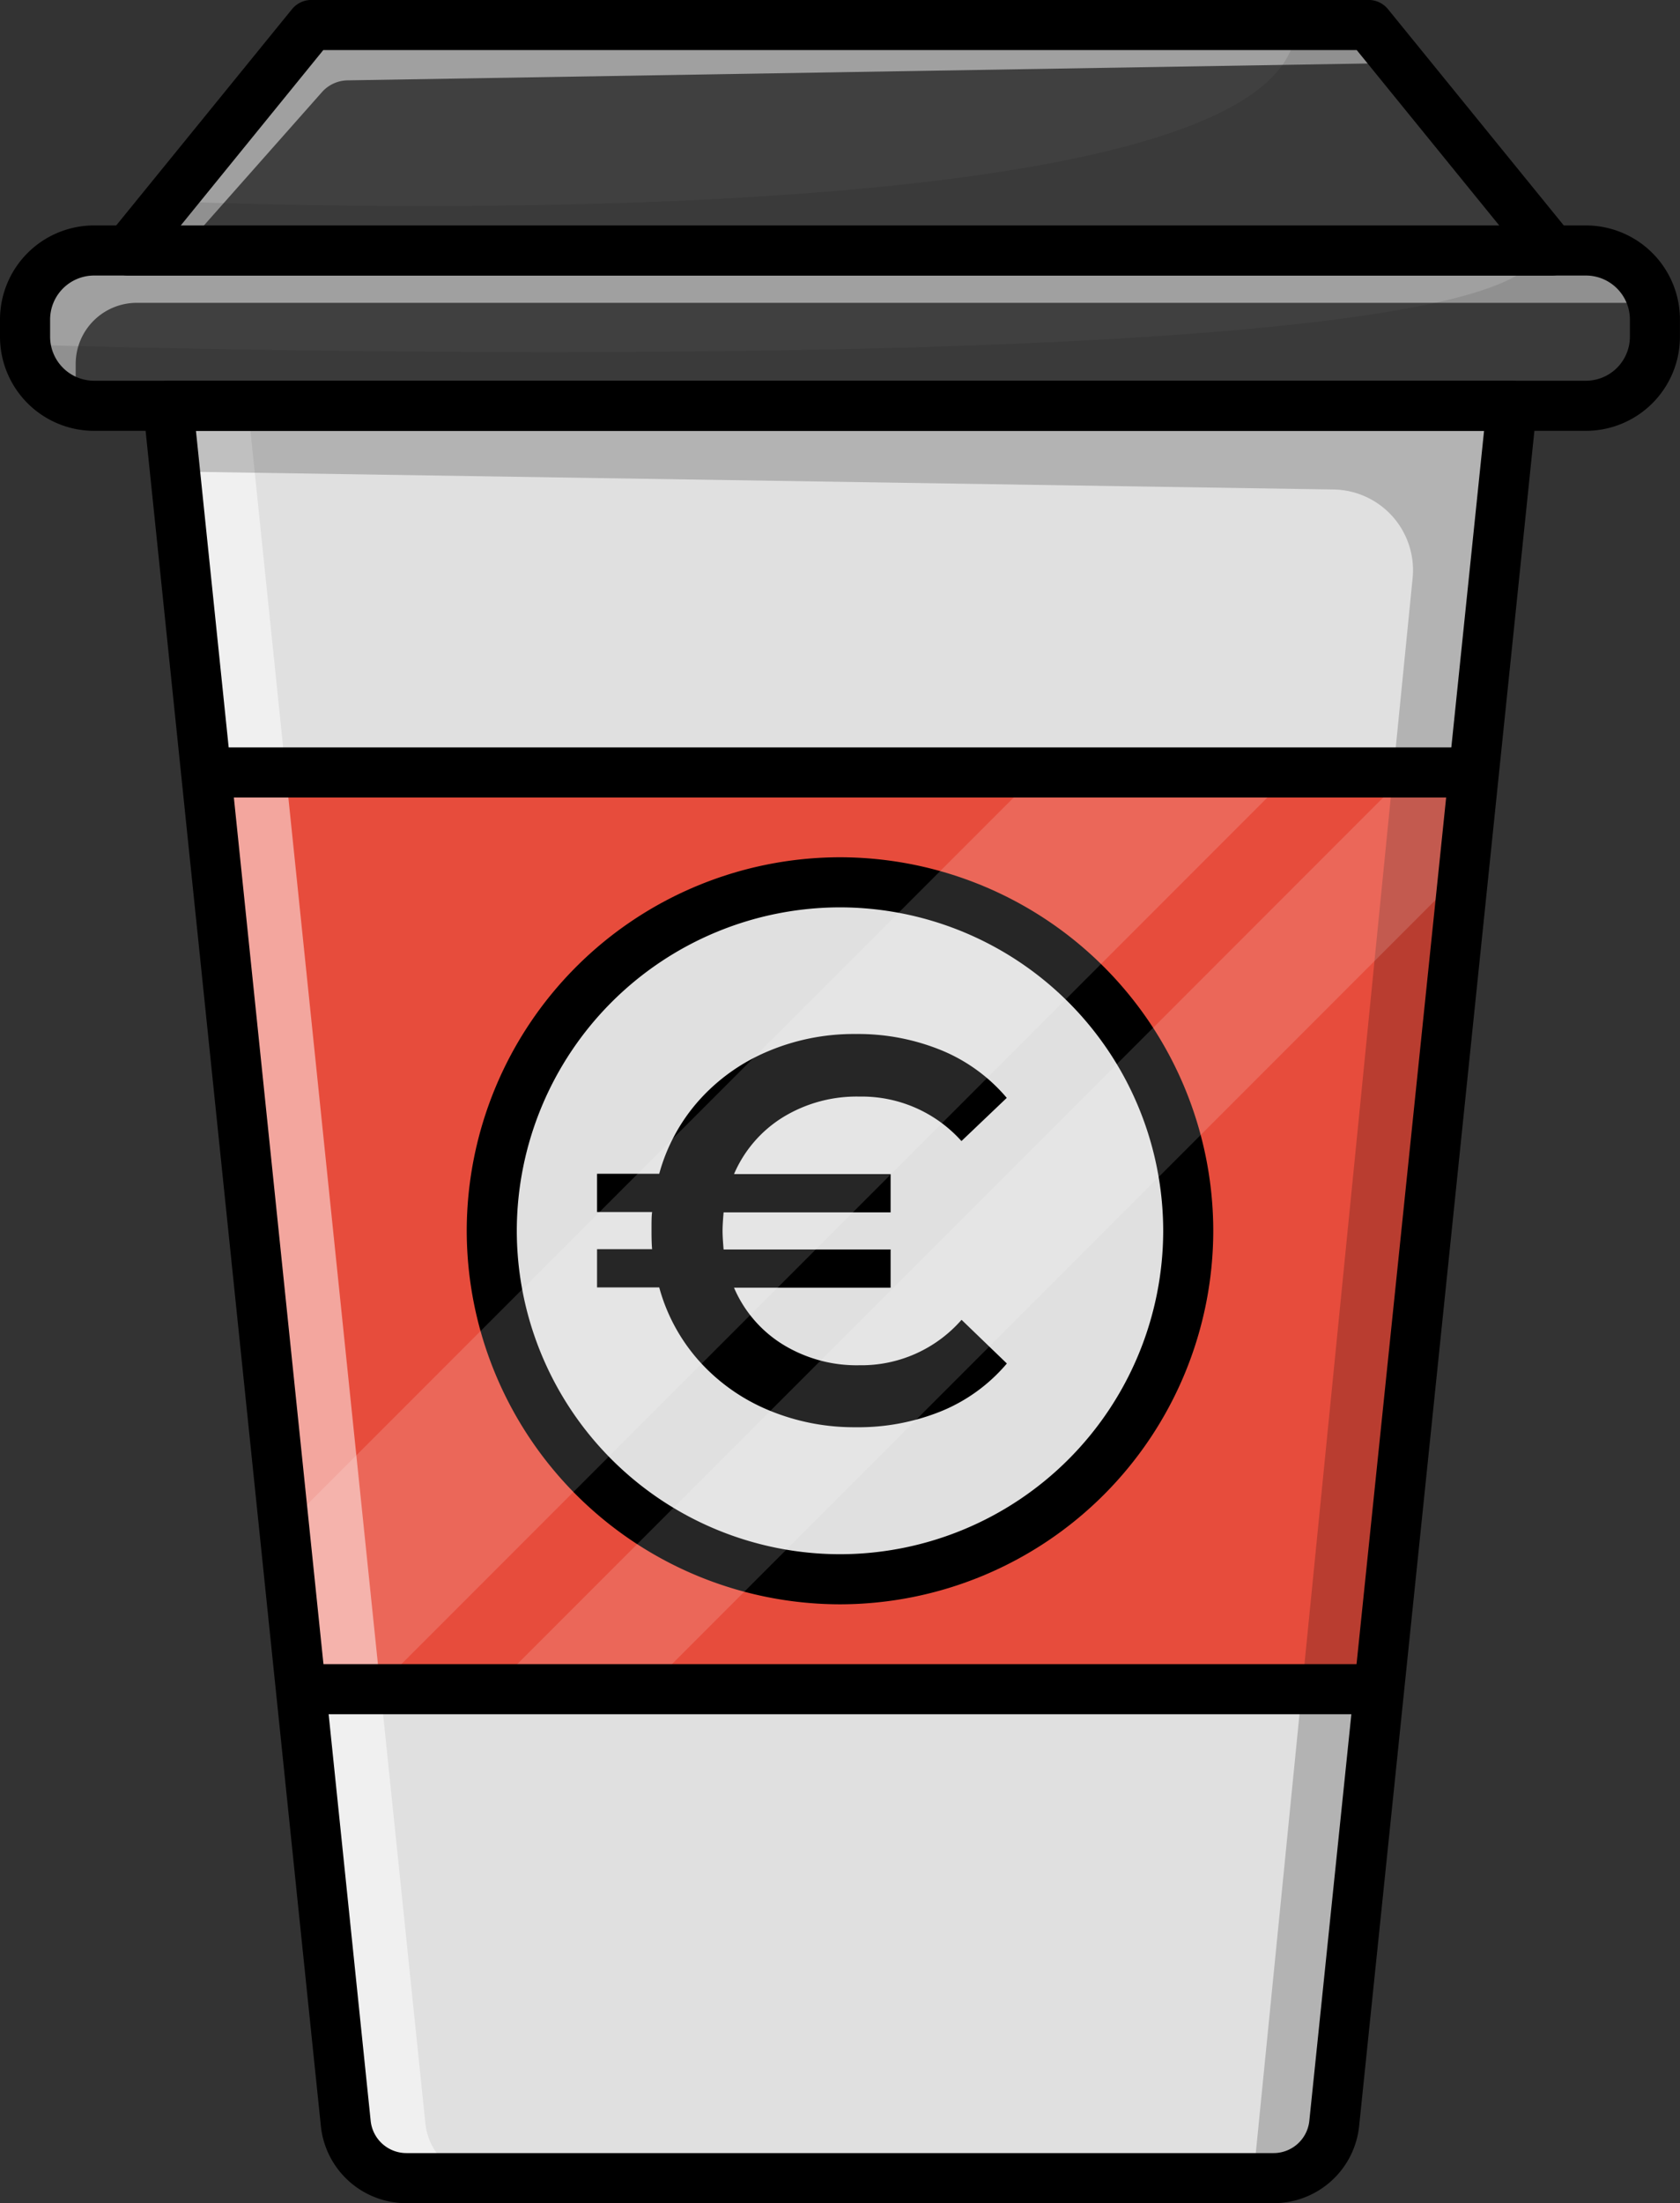 <svg xmlns="http://www.w3.org/2000/svg" viewBox="0 0 335.58 439.78"><rect x="0" y="0" width="335.58" height="439.78" fill="#333333" stroke="none"/><defs><style>.cls-1{fill:#e0e0e0;}.cls-2{fill:#e74c3c;}.cls-3{opacity:0.5;}.cls-4{fill:#fff;}.cls-5{opacity:0.2;}.cls-6{fill:#404040;}.cls-7{opacity:0.1;}.cls-8{opacity:0.15;}</style></defs><title>Risorsa 1</title><g id="Livello_2" data-name="Livello 2"><g id="Layer_2" data-name="Layer 2"><path class="cls-1" d="M251.59,69.89H78.41a12.21,12.21,0,0,1-12.14-11L30.81-283.89H299.19L263.73,58.94A12.21,12.21,0,0,1,251.59,69.89Z" transform="translate(2.79 364.89)"/><polygon class="cls-2" points="292.23 154.19 290.14 176.25 274.91 337.18 60.67 337.18 57.54 304.14 43.35 154.19 292.23 154.19"/><g class="cls-3"><path class="cls-4" d="M82.18,58.94,46.72-283.89H30.81L66.27,58.94a12.21,12.21,0,0,0,12.14,11H94.32A12.21,12.21,0,0,1,82.18,58.94Z" transform="translate(2.79 364.89)"/></g><g class="cls-5"><path d="M30.81-283.89l1.35,13.12,231.45,3.59a16.11,16.11,0,0,1,15.79,17.49L247.7,68.44l3.89,1.45a12.21,12.21,0,0,0,12.14-11l35.46-342.83Z" transform="translate(2.79 364.89)"/></g><rect class="cls-6" x="5" y="50" width="325.58" height="30.99" rx="12.2"/><g class="cls-3"><path class="cls-4" d="M12.33-285.65v-6.59a12.2,12.2,0,0,1,12.2-12.2H325.72a12.1,12.1,0,0,1,1.91.16,12.19,12.19,0,0,0-12-10.29H14.41a12.2,12.2,0,0,0-12.2,12.2v6.59a12.19,12.19,0,0,0,10.29,12A12.11,12.11,0,0,1,12.33-285.65Z" transform="translate(2.79 364.89)"/></g><g class="cls-7"><path d="M327.79-302.69v6.59a12.2,12.2,0,0,1-12.2,12.2H14.41a12.2,12.2,0,0,1-12.2-12.2h0s297,9.39,302.51-18.79h10.87A12.2,12.2,0,0,1,327.79-302.69Z" transform="translate(2.79 364.89)"/></g><path d="M314-278.89H16A18.8,18.8,0,0,1-2.79-297.68v-3.43A18.8,18.8,0,0,1,16-319.89H314a18.8,18.8,0,0,1,18.78,18.78v3.43A18.8,18.8,0,0,1,314-278.89Zm-298-31a8.79,8.79,0,0,0-8.78,8.78v3.43A8.79,8.79,0,0,0,16-288.89H314a8.79,8.79,0,0,0,8.78-8.79v-3.43a8.79,8.79,0,0,0-8.78-8.78Z" transform="translate(2.79 364.89)"/><polygon class="cls-6" points="309.99 50 25.59 50 34.15 43.75 62.2 5 273.38 5 309.99 50"/><g class="cls-3"><path class="cls-4" d="M66.67-348.85l208-3.44,27.72,37.4h4.84l-36.6-45H59.41l-28,38.75-8.55,6.25H33.52l28-31.61A7,7,0,0,1,66.67-348.85Z" transform="translate(2.79 364.89)"/></g><g class="cls-7"><path d="M307.2-314.89H22.8l8-9.84s224.56,10.16,225.3-35.16h14.48Z" transform="translate(2.79 364.89)"/></g><path d="M307.19-309.89H22.81a5,5,0,0,1-4.52-2.85,5,5,0,0,1,.64-5.31l36.6-45a5,5,0,0,1,3.87-1.85H270.6a5,5,0,0,1,3.87,1.85l36.6,45a5,5,0,0,1,.64,5.31A5,5,0,0,1,307.19-309.89Zm-273.87-10H296.68l-28.46-35H61.78Z" transform="translate(2.79 364.89)"/><rect class="cls-1" x="98.23" y="176.12" width="139.12" height="139.12" rx="69.56"/><path d="M189.28-101.44l9.05,8.72a34,34,0,0,1-13,9.48A44,44,0,0,1,168.13-80a44.2,44.2,0,0,1-17.6-3.49,38.37,38.37,0,0,1-13.74-9.81,36.37,36.37,0,0,1-7.9-14.61H116.47v-7.63h11c-.08-.8-.12-2-.12-3.71s0-2.9.12-3.7h-11v-7.64h12.42a36.39,36.39,0,0,1,7.9-14.6A38.25,38.25,0,0,1,150.53-155a44,44,0,0,1,17.6-3.49,44,44,0,0,1,17.18,3.27,34,34,0,0,1,13,9.48l-9.05,8.62A26.72,26.72,0,0,0,168.89-146a28.17,28.17,0,0,0-15.31,4.14,24.85,24.85,0,0,0-9.75,11.33h31.28v7.64H141.75c-.14,1.6-.21,2.83-.21,3.7s.07,2.11.21,3.71h33.36v7.63H143.83a24.75,24.75,0,0,0,9.75,11.33,28.18,28.18,0,0,0,15.31,4.15A26.58,26.58,0,0,0,189.28-101.44Z" transform="translate(2.79 364.89)"/><path d="M165-44.65a74.65,74.65,0,0,1-74.56-74.56A74.65,74.65,0,0,1,165-193.77a74.65,74.65,0,0,1,74.56,74.56A74.65,74.65,0,0,1,165-44.65Zm0-139.12a64.63,64.63,0,0,0-64.56,64.56A64.63,64.63,0,0,0,165-54.65a64.63,64.63,0,0,0,64.56-64.56A64.64,64.64,0,0,0,165-183.77Z" transform="translate(2.79 364.89)"/><g class="cls-8"><polygon class="cls-4" points="258.17 154.19 75.18 337.18 60.67 337.18 57.54 304.14 207.49 154.19 258.17 154.19"/></g><g class="cls-8"><polygon class="cls-4" points="292.23 154.19 290.14 176.25 129.22 337.18 98.32 337.18 281.3 154.19 292.23 154.19"/></g><path d="M251.59,74.89H78.41A17.16,17.16,0,0,1,61.3,59.46L25.83-283.38a5,5,0,0,1,1.26-3.86,5,5,0,0,1,3.72-1.65H299.19a5,5,0,0,1,3.72,1.65,5,5,0,0,1,1.26,3.86L268.7,59.46A17.16,17.16,0,0,1,251.59,74.89ZM36.35-278.89,71.25,58.43a7.18,7.18,0,0,0,7.16,6.46H251.59a7.18,7.18,0,0,0,7.16-6.46l34.9-337.32Z" transform="translate(2.79 364.89)"/><path d="M272.11-22.71H57.89a5,5,0,0,1-5-5,5,5,0,0,1,5-5H272.11a5,5,0,0,1,5,5A5,5,0,0,1,272.11-22.71Z" transform="translate(2.79 364.89)"/><path d="M289.43-205.7H40.56a5,5,0,0,1-5-5,5,5,0,0,1,5-5H289.43a5,5,0,0,1,5,5A5,5,0,0,1,289.43-205.7Z" transform="translate(2.79 364.89)"/></g></g></svg>